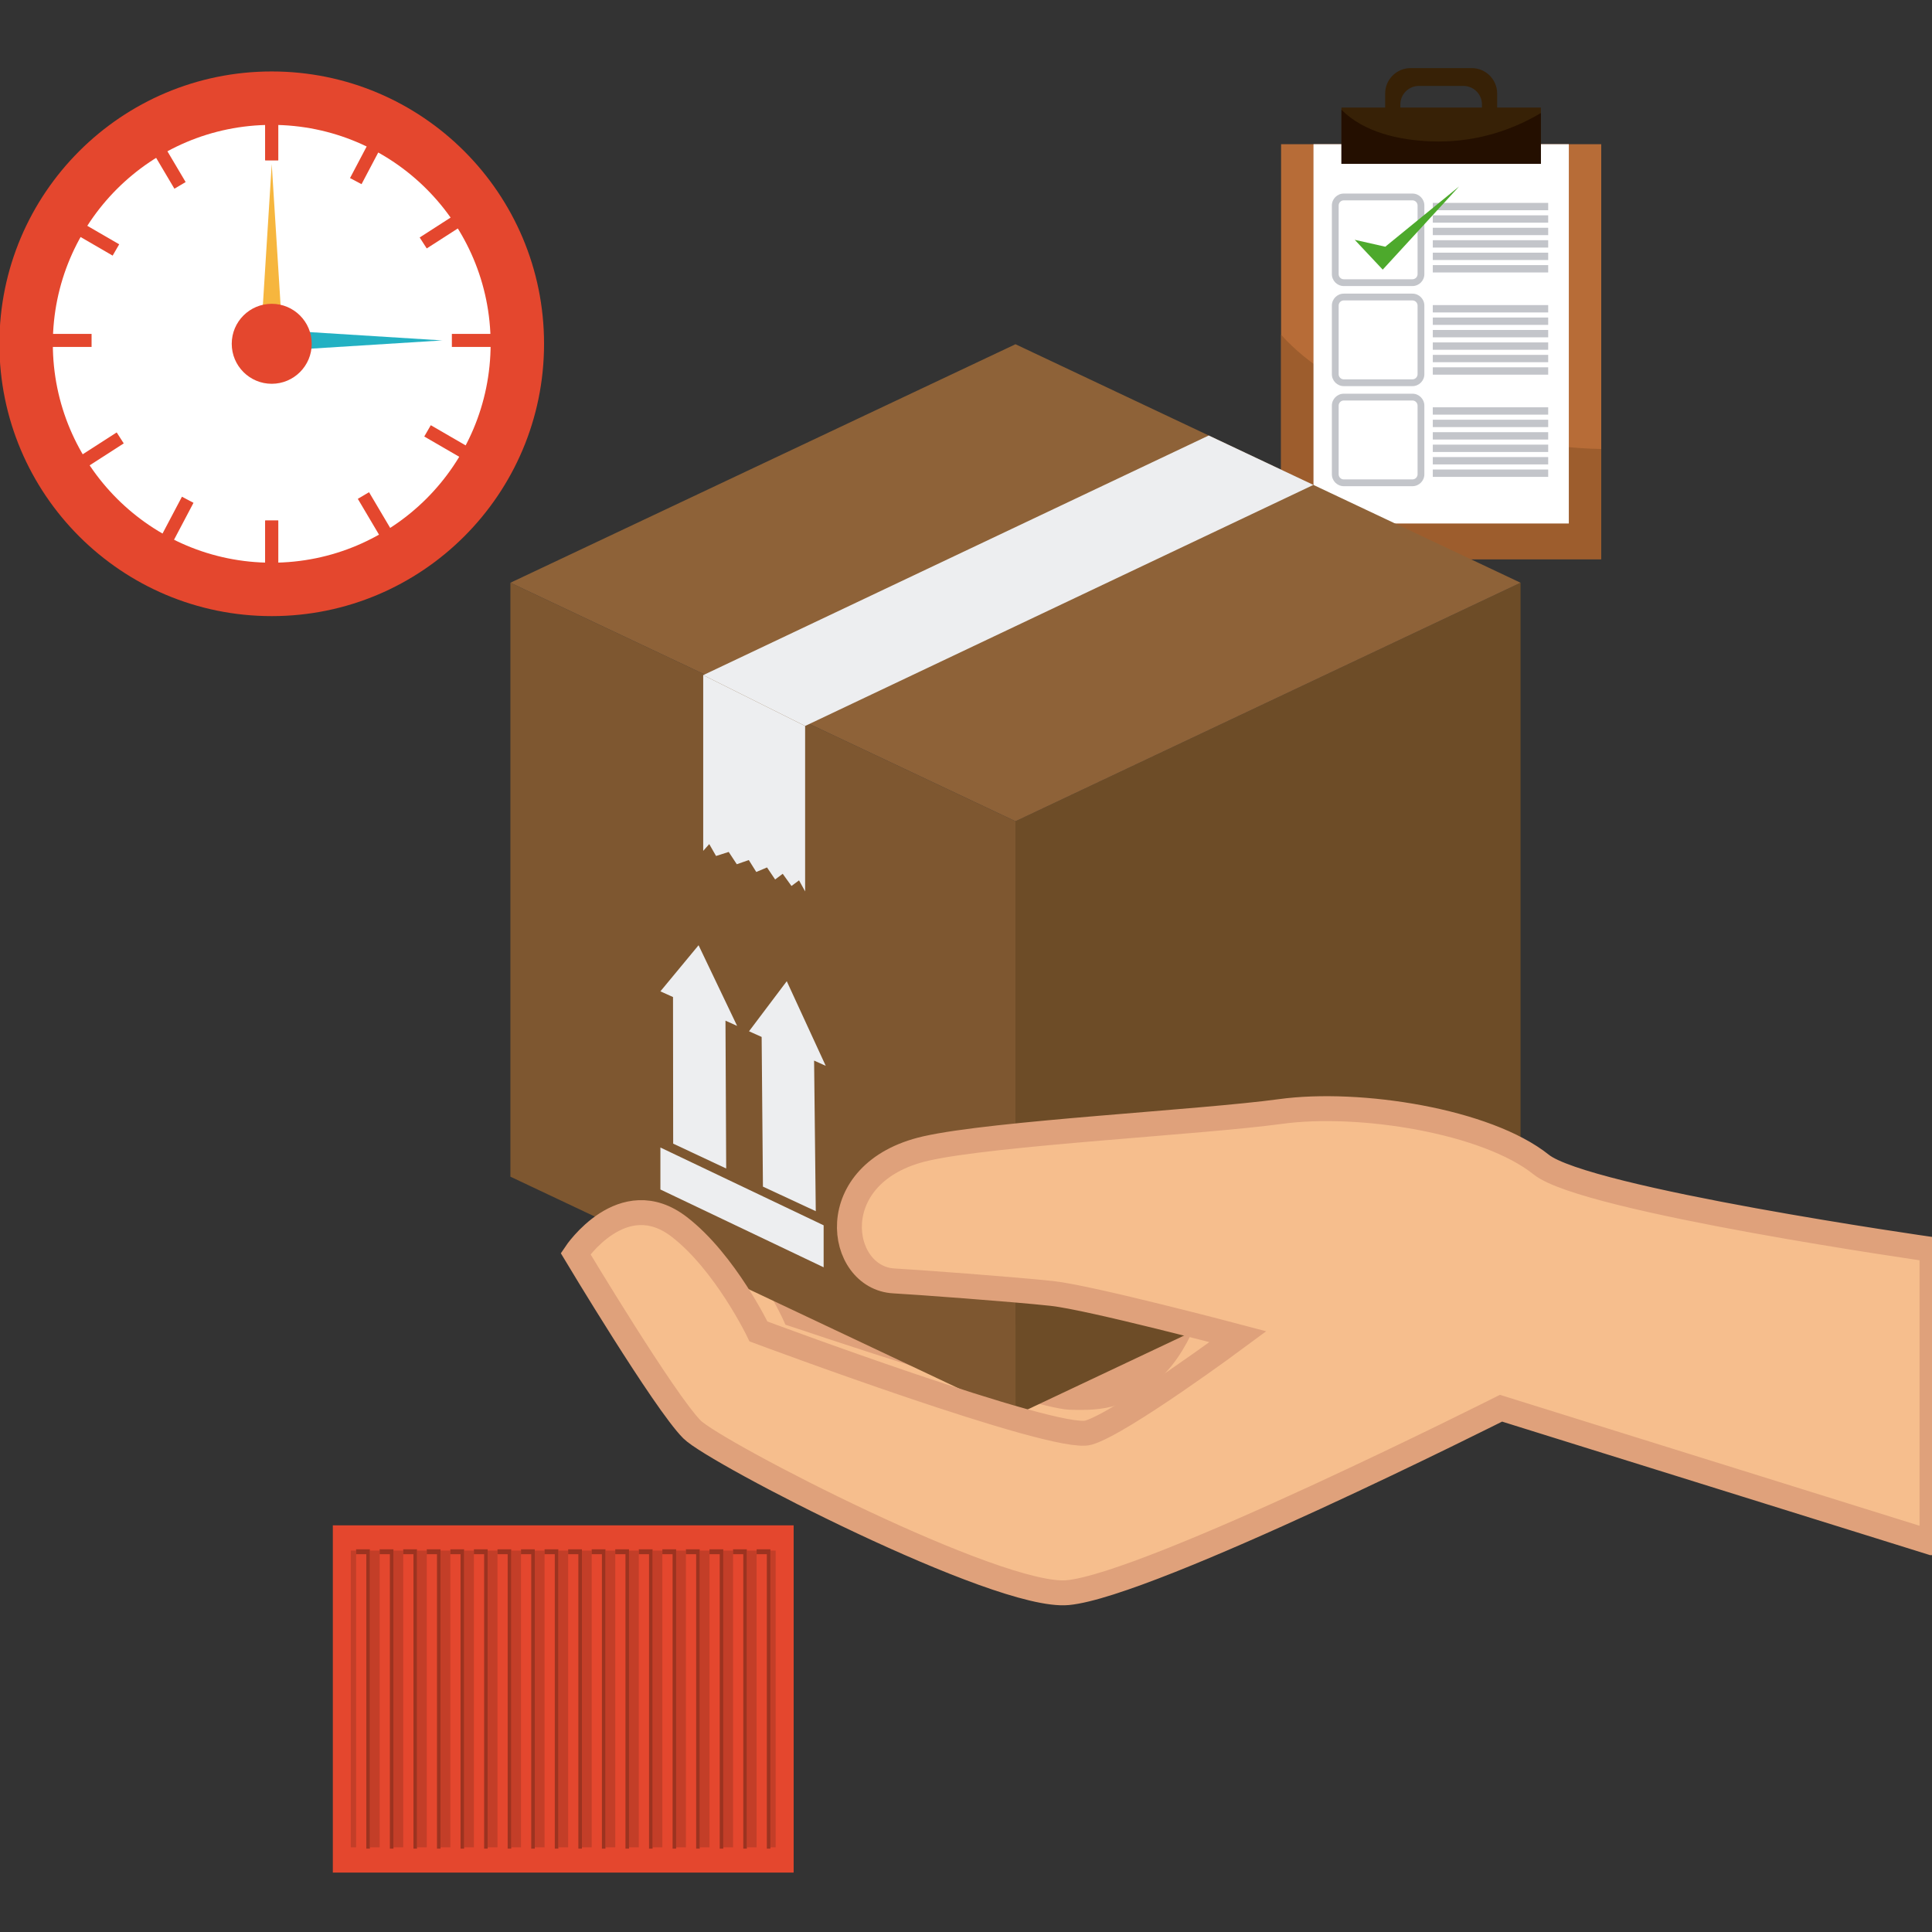 <svg width="150" height="150" viewBox="0 0 150 150" fill="none" xmlns="http://www.w3.org/2000/svg">
<rect x="0" y="0" width="150" height="150" fill="#333333" stroke="none"/>
<g clip-path="url(#clip0_1672_13181)">
<path d="M124.319 11.196H99.463V43.411H124.319V11.196Z" fill="#B76C37"/>
<path d="M118.04 34.196C114.4 33.529 110.755 32.542 107.325 31.142C104.408 29.951 101.584 28.353 99.463 25.989V43.41H124.319V34.86C122.211 34.821 120.103 34.574 118.04 34.196Z" fill="#9D5D2D"/>
<path d="M121.803 11.196H101.979V40.644H121.803V11.196Z" fill="white"/>
<path d="M109.661 22.209H104.332C103.822 22.209 103.406 21.793 103.406 21.282V15.955C103.406 15.444 103.822 15.028 104.332 15.028H109.661C110.171 15.028 110.587 15.444 110.587 15.955V21.283C110.587 21.793 110.171 22.209 109.661 22.209ZM104.332 15.555C104.113 15.555 103.933 15.735 103.933 15.955V21.283C103.933 21.503 104.113 21.682 104.332 21.682H109.661C109.881 21.682 110.06 21.503 110.06 21.283V15.955C110.06 15.735 109.881 15.555 109.661 15.555H104.332Z" fill="#C3C5CA"/>
<path d="M109.661 29.979H104.332C103.822 29.979 103.406 29.563 103.406 29.052V23.724C103.406 23.213 103.822 22.798 104.332 22.798H109.661C110.171 22.798 110.587 23.213 110.587 23.724V29.052C110.587 29.563 110.171 29.979 109.661 29.979ZM104.332 23.325C104.113 23.325 103.933 23.504 103.933 23.724V29.052C103.933 29.272 104.113 29.452 104.332 29.452H109.661C109.881 29.452 110.06 29.272 110.06 29.052V23.724C110.06 23.504 109.881 23.325 109.661 23.325H104.332Z" fill="#C3C5CA"/>
<path d="M109.661 37.748H104.332C103.822 37.748 103.406 37.333 103.406 36.821V31.494C103.406 30.983 103.822 30.567 104.332 30.567H109.661C110.171 30.567 110.587 30.983 110.587 31.494V36.821C110.587 37.333 110.171 37.748 109.661 37.748ZM104.332 31.094C104.113 31.094 103.933 31.274 103.933 31.494V36.821C103.933 37.041 104.113 37.221 104.332 37.221H109.661C109.881 37.221 110.06 37.041 110.06 36.821V31.494C110.06 31.274 109.881 31.094 109.661 31.094H104.332Z" fill="#C3C5CA"/>
<path d="M120.201 15.752H111.241V16.322H120.201V15.752Z" fill="#C3C5CA"/>
<path d="M120.201 16.718H111.242V17.289H120.201V16.718Z" fill="#C3C5CA"/>
<path d="M120.201 17.684H111.242V18.255H120.201V17.684Z" fill="#C3C5CA"/>
<path d="M120.201 18.65H111.242V19.221H120.201V18.65Z" fill="#C3C5CA"/>
<path d="M120.201 19.617H111.242V20.187H120.201V19.617Z" fill="#C3C5CA"/>
<path d="M120.201 20.583H111.242V21.154H120.201V20.583Z" fill="#C3C5CA"/>
<path d="M120.201 23.687H111.241V24.258H120.201V23.687Z" fill="#C3C5CA"/>
<path d="M120.201 24.653H111.242V25.224H120.201V24.653Z" fill="#C3C5CA"/>
<path d="M120.201 25.619H111.242V26.19H120.201V25.619Z" fill="#C3C5CA"/>
<path d="M120.201 26.585H111.242V27.156H120.201V26.585Z" fill="#C3C5CA"/>
<path d="M120.201 27.552H111.242V28.122H120.201V27.552Z" fill="#C3C5CA"/>
<path d="M120.201 28.518H111.242V29.089H120.201V28.518Z" fill="#C3C5CA"/>
<path d="M120.201 31.622H111.241V32.193H120.201V31.622Z" fill="#C3C5CA"/>
<path d="M120.201 32.588H111.242V33.159H120.201V32.588Z" fill="#C3C5CA"/>
<path d="M120.201 33.554H111.242V34.125H120.201V33.554Z" fill="#C3C5CA"/>
<path d="M120.201 34.521H111.242V35.092H120.201V34.521Z" fill="#C3C5CA"/>
<path d="M120.201 35.487H111.242V36.057H120.201V35.487Z" fill="#C3C5CA"/>
<path d="M120.201 36.453H111.242V37.025H120.201V36.453Z" fill="#C3C5CA"/>
<path d="M105.181 18.618L107.354 20.934L113.283 14.478L107.553 19.155L105.181 18.618Z" fill="#4DA92C"/>
<path d="M119.632 8.351H104.15V12.722H119.632V8.351Z" fill="#372106"/>
<path d="M108.723 8.845V8.11C108.723 7.316 109.368 6.671 110.163 6.671H113.619C114.414 6.671 115.059 7.316 115.059 8.11V8.845H116.239V7.264C116.239 6.173 115.355 5.287 114.263 5.287H109.519C108.428 5.287 107.543 6.172 107.543 7.264V8.845H108.723Z" fill="#372106"/>
<path d="M111.128 10.976C108.599 10.883 105.888 10.267 104.15 8.521V12.721H119.632V8.776C117.09 10.293 114.175 11.088 111.128 10.976Z" fill="#240F00"/>
<path d="M21.097 5.548C9.419 5.548 -0.047 15.014 -0.047 26.691C-0.047 38.369 9.419 47.835 21.097 47.835C32.774 47.835 42.24 38.369 42.24 26.691C42.24 15.014 32.774 5.548 21.097 5.548ZM21.097 42.256C12.501 42.256 5.533 35.288 5.533 26.691C5.533 18.096 12.501 11.127 21.097 11.127C29.692 11.127 36.661 18.096 36.661 26.691C36.661 35.288 29.692 42.256 21.097 42.256Z" fill="#E4472E"/>
<path d="M21.097 43.688C11.71 43.688 4.102 36.078 4.102 26.692C4.102 17.305 11.71 9.696 21.097 9.696C30.483 9.696 38.092 17.305 38.092 26.692C38.092 36.078 30.483 43.688 21.097 43.688Z" fill="white"/>
<path d="M21.604 8.791H20.59V12.444H21.604V8.791Z" fill="#E4472E"/>
<path d="M21.604 40.416H20.59V44.069H21.604V40.416Z" fill="#E4472E"/>
<path d="M33.447 33.013L32.939 33.89L36.099 35.722L36.608 34.845L33.447 33.013Z" fill="#E4472E"/>
<path d="M6.094 17.136L5.585 18.013L8.746 19.846L9.254 18.968L6.094 17.136Z" fill="#E4472E"/>
<path d="M28.652 38.214L27.781 38.73L29.641 41.873L30.512 41.357L28.652 38.214Z" fill="#E4472E"/>
<path d="M12.552 10.992L11.68 11.508L13.541 14.651L14.413 14.135L12.552 10.992Z" fill="#E4472E"/>
<path d="M38.734 25.924H35.083V26.936H38.734V25.924Z" fill="#E4472E"/>
<path d="M7.11 25.924H3.457V26.936H7.11V25.924Z" fill="#E4472E"/>
<path d="M28.878 10.595L27.175 13.826L28.07 14.298L29.774 11.068L28.878 10.595Z" fill="#E4472E"/>
<path d="M14.126 38.566L12.422 41.797L13.319 42.27L15.023 39.039L14.126 38.566Z" fill="#E4472E"/>
<path d="M35.656 16.461L32.584 18.437L33.132 19.289L36.204 17.313L35.656 16.461Z" fill="#E4472E"/>
<path d="M9.059 33.573L5.988 35.549L6.536 36.401L9.607 34.425L9.059 33.573Z" fill="#E4472E"/>
<path d="M21.604 8.791H20.59V12.444H21.604V8.791Z" fill="#E4472E"/>
<path d="M21.604 40.416H20.59V44.069H21.604V40.416Z" fill="#E4472E"/>
<path d="M20.274 25.845L21.097 12.731L21.919 25.845H20.274Z" fill="#F6B63E"/>
<path d="M21.223 25.608L34.336 26.43L21.223 27.252V25.608Z" fill="#23B1C3"/>
<path d="M24.202 26.691C24.202 28.406 22.812 29.797 21.097 29.797C19.382 29.797 17.992 28.406 17.992 26.691C17.992 24.977 19.382 23.587 21.097 23.587C22.812 23.587 24.202 24.977 24.202 26.691Z" fill="#E4472E"/>
<path d="M56.465 96.478C56.465 96.478 61.392 105.387 62.994 106.986C64.341 108.327 81.423 116.275 85.791 115.574C90.512 114.816 109.826 104.287 113.2 102.433L97.554 98.812C97.554 98.812 89.895 104.719 87.783 105.469C85.67 106.218 67.576 100.557 67.576 100.557C67.576 100.557 65.796 96.377 63.069 94.354C59.709 91.862 56.465 96.478 56.465 96.478Z" fill="#F6BE8D" stroke="#DFA17B" stroke-width="1.934" stroke-miterlimit="10"/>
<path d="M52.279 96.824C52.279 96.824 57.757 106.734 59.542 108.512C61.04 110.004 80.039 118.843 84.895 118.064C90.148 117.22 111.629 105.51 115.383 103.448L97.981 99.422C97.981 99.422 89.462 105.992 87.112 106.824C84.763 107.655 64.635 101.361 64.635 101.361C64.635 101.361 62.657 96.711 59.623 94.462C55.889 91.691 52.279 96.824 52.279 96.824Z" fill="#F6BE8D" stroke="#DFA17B" stroke-width="1.934" stroke-miterlimit="10"/>
<path d="M48.181 96.715C48.181 96.715 54.459 107.615 56.45 109.599C58.12 111.264 78.959 121.5 84.176 120.835C89.816 120.117 112.585 108.259 116.562 106.169L93.216 98.673C93.216 98.673 92.123 103.511 89.755 105.947C87.385 108.386 85.582 108.569 83.063 108.484C80.543 108.397 61.69 102.066 61.69 102.066C61.69 102.066 59.384 96.973 56.027 94.433C51.892 91.306 48.181 96.715 48.181 96.715Z" fill="#F6BE8D" stroke="#DFA17B" stroke-width="1.934" stroke-miterlimit="10"/>
<path d="M78.841 109.875L39.627 91.357V45.244L78.841 63.762V109.875Z" fill="#7E5730"/>
<path d="M63.947 98.393L51.273 92.352V89.092L63.947 95.133V98.393Z" fill="#EDEEF0"/>
<path d="M118.056 45.244L78.841 63.762V109.875L118.056 91.357V45.244Z" fill="#6D4C27"/>
<path d="M118.056 45.244L78.842 63.763L39.627 45.244L78.842 26.726L118.056 45.244Z" fill="#8E6238"/>
<path d="M101.972 37.648L62.51 56.364L54.597 52.416L93.847 33.812L101.972 37.648Z" fill="#EDEEF0"/>
<path d="M62.51 69.209L62.037 68.352L61.449 68.787L60.77 67.84L60.181 68.282L59.551 67.347L58.717 67.7L58.136 66.774L57.204 67.099L56.576 66.144L55.594 66.458L55.065 65.534L54.597 66.062V52.416L62.51 56.364V69.209Z" fill="#EDEEF0"/>
<path d="M57.23 79.651L54.237 73.387L51.273 76.968L52.253 77.41L52.265 88.791L56.381 90.722L56.326 79.244L57.23 79.651Z" fill="#EDEEF0"/>
<path d="M64.11 82.751L61.084 76.18L58.154 80.068L59.134 80.508L59.234 92.129L63.336 94.036L63.206 82.344L64.11 82.751Z" fill="#EDEEF0"/>
<path d="M149.999 119.773L116.539 109.334C116.539 109.334 89.275 123.063 82.892 123.653C77.507 124.151 55.527 112.778 53.734 110.989C51.598 108.861 44.689 97.333 44.689 97.333C44.689 97.333 48.337 91.862 52.74 95.257C56.313 98.011 58.89 103.373 58.89 103.373C58.89 103.373 81.935 111.983 84.506 111.232C87.074 110.482 96.115 103.78 96.115 103.78C96.115 103.78 84.669 100.751 81.684 100.425C78.697 100.099 70.98 99.533 69.409 99.45C65.02 99.216 63.772 91.016 71.887 89.17C77.175 87.968 93.274 87.138 99.408 86.298C105.545 85.458 115.424 87.025 119.66 90.418C123.107 93.183 150 97.011 150 97.011V119.773H149.999Z" fill="#F6BE8D" stroke="#DFA17B" stroke-width="1.934" stroke-miterlimit="10"/>
<path d="M61.618 118.427H25.841V145.387H61.618V118.427Z" fill="#E4472E"/>
<path d="M60.222 120.386H27.237V143.427H60.222V120.386Z" fill="#C33E28"/>
<path d="M28.716 120.287H27.647V143.527H28.716V120.287Z" fill="#E4472E"/>
<path d="M27.647 120.287V120.668H28.44V143.527H28.716V120.287H27.647Z" fill="#9C3320"/>
<path d="M30.546 120.287H29.476V143.527H30.546V120.287Z" fill="#E4472E"/>
<path d="M29.476 120.287V120.668H30.27V143.527H30.546V120.287H29.476Z" fill="#9C3320"/>
<path d="M32.376 120.287H31.306V143.527H32.376V120.287Z" fill="#E4472E"/>
<path d="M31.306 120.287V120.668H32.1V143.527H32.375V120.287H31.306Z" fill="#9C3320"/>
<path d="M34.204 120.287H33.135V143.527H34.204V120.287Z" fill="#E4472E"/>
<path d="M33.135 120.287V120.668H33.928V143.527H34.203V120.287H33.135Z" fill="#9C3320"/>
<path d="M36.032 120.287H34.964V143.527H36.032V120.287Z" fill="#E4472E"/>
<path d="M34.964 120.287V120.668H35.757V143.527H36.032V120.287H34.964Z" fill="#9C3320"/>
<path d="M37.862 120.287H36.793V143.527H37.862V120.287Z" fill="#E4472E"/>
<path d="M36.793 120.287V120.668H37.587V143.527H37.862V120.287H36.793Z" fill="#9C3320"/>
<path d="M39.692 120.287H38.623V143.527H39.692V120.287Z" fill="#E4472E"/>
<path d="M38.623 120.287V120.668H39.416V143.527H39.692V120.287H38.623Z" fill="#9C3320"/>
<path d="M41.52 120.287H40.451V143.527H41.52V120.287Z" fill="#E4472E"/>
<path d="M40.451 120.287V120.668H41.245V143.527H41.52V120.287H40.451Z" fill="#9C3320"/>
<path d="M43.349 120.287H42.28V143.527H43.349V120.287Z" fill="#E4472E"/>
<path d="M42.28 120.287V120.668H43.073V143.527H43.349V120.287H42.28Z" fill="#9C3320"/>
<path d="M45.18 120.287H44.111V143.527H45.18V120.287Z" fill="#E4472E"/>
<path d="M44.111 120.287V120.668H44.904V143.527H45.18V120.287H44.111Z" fill="#9C3320"/>
<path d="M47.008 120.287H45.939V143.527H47.008V120.287Z" fill="#E4472E"/>
<path d="M45.939 120.287V120.668H46.732V143.527H47.008V120.287H45.939Z" fill="#9C3320"/>
<path d="M48.837 120.287H47.768V143.527H48.837V120.287Z" fill="#E4472E"/>
<path d="M47.768 120.287V120.668H48.561V143.527H48.837V120.287H47.768Z" fill="#9C3320"/>
<path d="M50.666 120.287H49.597V143.527H50.666V120.287Z" fill="#E4472E"/>
<path d="M49.597 120.287V120.668H50.391V143.527H50.666V120.287H49.597Z" fill="#9C3320"/>
<path d="M52.495 120.287H51.426V143.527H52.495V120.287Z" fill="#E4472E"/>
<path d="M51.426 120.287V120.668H52.22V143.527H52.495V120.287H51.426Z" fill="#9C3320"/>
<path d="M54.325 120.287H53.255V143.527H54.325V120.287Z" fill="#E4472E"/>
<path d="M53.255 120.287V120.668H54.049V143.527H54.325V120.287H53.255Z" fill="#9C3320"/>
<path d="M56.154 120.287H55.085V143.527H56.154V120.287Z" fill="#E4472E"/>
<path d="M55.085 120.287V120.668H55.879V143.527H56.154V120.287H55.085Z" fill="#9C3320"/>
<path d="M57.984 120.287H56.915V143.527H57.984V120.287Z" fill="#E4472E"/>
<path d="M56.915 120.287V120.668H57.707V143.527H57.984V120.287H56.915Z" fill="#9C3320"/>
<path d="M59.813 120.287H58.744V143.527H59.813V120.287Z" fill="#E4472E"/>
<path d="M58.744 120.287V120.668H59.537V143.527H59.813V120.287H58.744Z" fill="#9C3320"/>
</g>
<defs>
<clipPath id="clip0_1672_13181">
<rect width="150" height="150" fill="white"/>
</clipPath>
</defs>
</svg>
